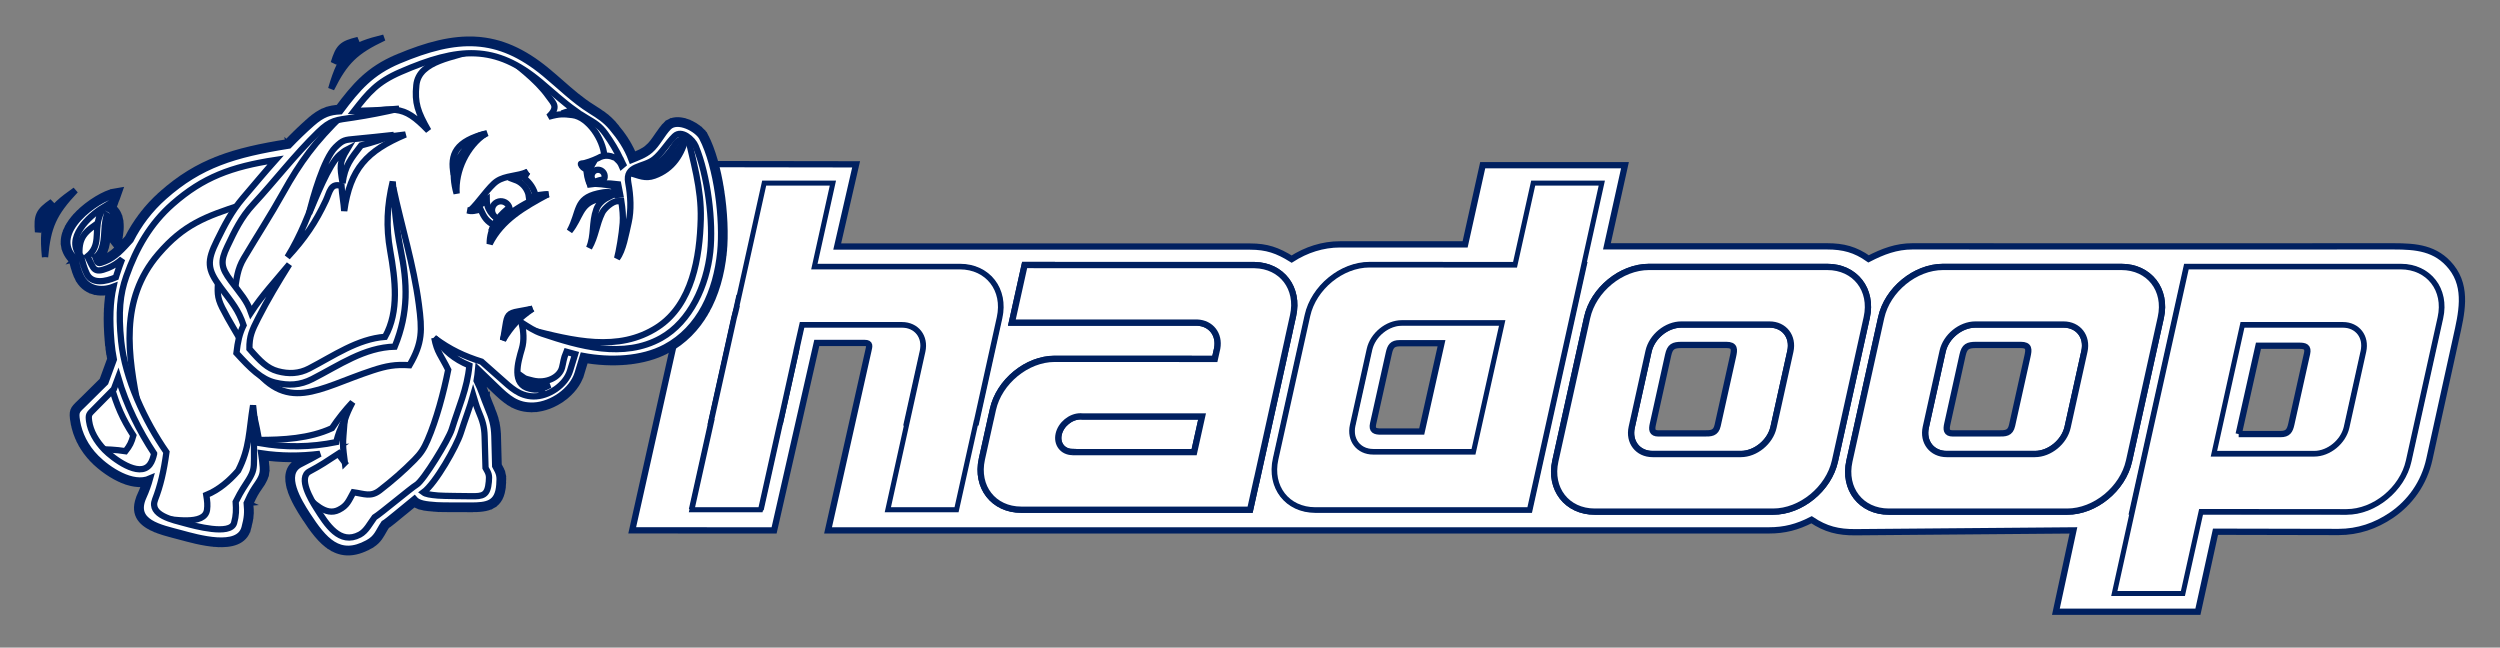 <svg xmlns="http://www.w3.org/2000/svg" xmlns:xlink="http://www.w3.org/1999/xlink" width="664" height="172" xml:space="preserve"><rect width="100%" height="100%" fill="#808080" stroke="none"/><defs><clipPath id="clip0"><rect x="308" y="274" width="664" height="172"></rect></clipPath></defs><g clip-path="url(#clip0)" transform="translate(-308 -274)"><path d="M583.481 60.559C596.056 60.559 608.63 60.559 621.205 60.559 622.761 67.645 624.319 74.729 625.876 81.815 636.643 81.815 647.756 81.745 658.522 81.745 663.78 81.745 668.434 83.378 672.569 86.172 677.559 89.544 681.285 94.711 682.685 101.086 685.051 111.87 687.432 122.652 689.814 133.432 691.171 139.587 692.938 146.538 688.524 152.096 684.465 157.212 679.078 157.61 673.163 157.61 630.571 157.562 587.98 157.61 545.389 157.61 541.089 157.61 537.487 156.22 533.73 154.283 530.205 156.775 527.023 157.61 522.7 157.61 503.214 157.61 483.726 157.61 464.24 157.61 465.836 164.794 467.433 171.976 469.029 179.159 456.435 179.159 443.841 179.159 431.247 179.159 429.69 172.151 428.133 165.144 426.575 158.136 415.5 158.136 404.424 158.136 393.349 158.136 388.759 158.136 384.35 156.696 380.503 154.224 376.771 156.545 373.894 157.553 369.474 157.553 332.916 157.553 296.359 157.553 259.8 157.553 261.475 164.831 263.149 172.111 264.823 179.393 252.249 179.411 239.674 179.43 227.1 179.45 219.85 147.026 212.601 114.603 205.352 82.179 217.915 82.176 230.478 82.172 243.039 82.169 246.817 98.762 250.596 115.356 254.375 131.95 258.625 131.95 262.876 131.95 267.128 131.95 268.645 131.95 268.346 131.086 268.092 129.944 264.519 114.019 260.944 98.093 257.37 82.169 340.652 82.169 423.935 82.168 507.219 82.168 511.459 82.168 514.775 83.045 518.591 84.991 522.352 82.478 525.675 81.644 530.27 81.683L588.139 82.169C586.586 74.965 585.034 67.762 583.481 60.559ZM420.3 131.881C416.592 131.881 412.886 131.881 409.179 131.881 407.228 131.881 406.701 130.991 406.314 129.242 404.921 122.997 403.529 116.751 402.136 110.507 401.74 108.712 402.648 108.418 404.219 108.418 407.827 108.418 411.435 108.418 415.042 108.418 416.795 116.239 418.548 124.06 420.3 131.881ZM484.096 131.427C488.056 131.427 492.015 131.427 495.975 131.427 498.261 131.427 498.136 130.229 497.725 128.378 496.365 122.26 495.004 116.142 493.644 110.025 493.169 107.888 491.839 107.925 490.003 107.925 485.974 107.925 481.944 107.925 477.914 107.925 476.139 107.925 476.122 108.975 476.439 110.41 477.794 116.527 479.15 122.643 480.504 128.76 481.004 131.026 481.896 131.427 484.096 131.427ZM562.295 131.427C566.255 131.427 570.214 131.427 574.174 131.427 576.46 131.427 576.335 130.229 575.924 128.378 574.564 122.26 573.203 116.142 571.843 110.025 571.367 107.888 570.037 107.925 568.201 107.925 564.172 107.925 560.143 107.925 556.113 107.925 554.338 107.925 554.321 108.975 554.636 110.41 555.992 116.527 557.349 122.643 558.701 128.76 559.203 131.026 560.095 131.427 562.295 131.427ZM632.031 107.749C635.737 107.749 639.445 107.749 643.152 107.749 645.104 107.749 645.63 108.638 646.018 110.387 647.41 116.632 648.801 122.879 650.194 129.124 650.591 130.917 649.682 131.211 648.112 131.211 644.504 131.211 640.896 131.211 637.287 131.211 635.535 123.391 633.784 115.57 632.031 107.749" stroke="#002060" stroke-width="1.667" fill="#FFFFFF" fill-rule="evenodd" transform="matrix(1 0 0 -1 270.561 497.04)"></path><path d="M475.399 152.144 522.78 152.144C530.175 152.144 534.884 146.092 533.246 138.7L524.804 100.593C523.166 93.2 515.776 87.15 508.383 87.15L461.001 87.15C453.607 87.15 448.898 93.199 450.535 100.593L458.978 138.7C460.615 146.095 468.004 152.144 475.399 152.144ZM483.987 136.845 507.414 136.845C511.328 136.845 513.819 133.643 512.953 129.731L508.485 109.562C507.619 105.65 503.708 102.449 499.794 102.449L476.367 102.449C472.454 102.449 469.961 105.65 470.829 109.562L475.296 129.731C476.164 133.644 480.073 136.845 483.987 136.845" stroke="#002060" stroke-width="1.667" fill="#FFFFFF" fill-rule="evenodd" transform="matrix(1 0 0 -1 270.561 497.04)"></path><path d="M553.504 152.144 600.886 152.144C608.281 152.144 612.99 146.092 611.352 138.7L602.91 100.593C601.273 93.2 593.883 87.15 586.489 87.15L539.106 87.15C531.713 87.15 527.003 93.199 528.641 100.593L537.082 138.7C538.721 146.095 546.11 152.144 553.504 152.144ZM562.093 136.845 585.52 136.845C589.434 136.845 591.925 133.643 591.059 129.731L586.59 109.562C585.724 105.65 581.814 102.449 577.9 102.449L554.473 102.449C550.56 102.449 548.068 105.65 548.934 109.562L553.401 129.731C554.269 133.644 558.179 136.845 562.093 136.845" stroke="#002060" stroke-width="1.667" fill="#FFFFFF" fill-rule="evenodd" transform="matrix(1 0 0 -1 270.561 497.04)"></path><path d="M618.208 152.144 675.075 152.144C682.47 152.144 687.179 146.091 685.541 138.7L677.1 100.593C675.463 93.203 668.069 87.146 660.677 87.15L603.81 87.177 618.208 152.144ZM633.074 136.845 659.709 136.845C663.622 136.845 666.114 133.643 665.247 129.731L660.78 109.562C659.914 105.652 656.001 102.449 652.09 102.449L625.43 102.449" stroke="#002060" stroke-width="1.667" fill="#FFFFFF" fill-rule="evenodd" transform="matrix(1 0 0 -1 270.561 497.04)"></path><path d="M443.66 87.661 386.792 87.661C379.398 87.661 374.689 93.714 376.326 101.105L384.769 139.211C386.406 146.604 393.799 152.659 401.19 152.655L458.058 152.629 443.66 87.661ZM428.794 102.961 402.159 102.961C398.245 102.961 395.754 106.164 396.62 110.073L401.087 130.244C401.954 134.154 405.866 137.357 409.779 137.357L436.438 137.357" stroke="#002060" stroke-width="1.667" fill="#FFFFFF" fill-rule="evenodd" transform="matrix(1 0 0 -1 270.561 497.04)"></path><path d="M248.914 152.144 292.38 152.144C299.774 152.144 304.482 146.094 302.845 138.7L296.674 110.842 278.367 110.842 282.553 129.731C283.419 133.644 280.925 136.845 277.014 136.845L250.082 136.845C246.171 136.845 249.678 133.643 248.812 129.731L244.682 111.094 226.376 111.094 232.493 138.7C234.13 146.095 241.519 152.144 248.914 152.144" stroke="#002060" stroke-width="1.667" fill="#FFFFFF" fill-rule="evenodd" transform="matrix(1 0 0 -1 270.561 497.04)"></path><path d="M221.214 87.661 233.709 143.902 251.965 143.902 239.45 87.661" stroke="#002060" stroke-width="1.667" fill="#FFFFFF" fill-rule="evenodd" transform="matrix(1 0 0 -1 270.561 497.04)"></path><path d="M369.47 87.661 308.688 87.661C301.294 87.661 296.584 93.713 298.221 101.105L300.67 112.162 300.681 112.162 301.152 114.289C302.789 121.681 310.182 127.735 317.574 127.732L360.104 127.712 360.731 130.536C361.399 134.221 359.076 137.208 355.424 137.357L306.19 137.357 309.58 152.649 370.677 152.631C377.919 152.489 382.499 146.497 380.88 139.192L379.73 134.003 379.74 134.003 378.345 127.705 378.358 127.705 371.189 95.355 371.175 95.355 369.47 87.661ZM322.223 102.961 354.604 102.961 356.709 112.434 324.883 112.434C324.73 112.449 324.572 112.458 324.411 112.458L324.411 112.458C321.804 112.458 319.201 110.326 318.626 107.719L318.626 107.719C318.057 105.142 319.674 103.03 322.228 102.98 322.226 102.973 322.225 102.967 322.223 102.961" stroke="#002060" stroke-width="1.667" fill="#FFFFFF" fill-rule="evenodd" transform="matrix(1 0 0 -1 270.561 497.04)"></path><path d="M475.399 152.144 522.78 152.144C530.175 152.144 534.884 146.092 533.246 138.7L524.804 100.593C523.166 93.2 515.776 87.15 508.383 87.15L461.001 87.15C453.607 87.15 448.898 93.199 450.535 100.593L458.978 138.7C460.615 146.095 468.004 152.144 475.399 152.144ZM483.987 136.845 507.414 136.845C511.328 136.845 513.819 133.643 512.953 129.731L508.485 109.562C507.619 105.65 503.708 102.449 499.794 102.449L476.367 102.449C472.454 102.449 469.961 105.65 470.829 109.562L475.296 129.731C476.164 133.644 480.073 136.845 483.987 136.845" stroke="#002060" stroke-width="1.667" fill="#FFFFFF" fill-rule="evenodd" transform="matrix(1 0 0 -1 270.561 497.04)"></path><path d="M553.504 152.144 600.886 152.144C608.281 152.144 612.99 146.092 611.352 138.7L602.91 100.593C601.273 93.2 593.883 87.15 586.489 87.15L539.106 87.15C531.713 87.15 527.003 93.199 528.641 100.593L537.082 138.7C538.721 146.095 546.11 152.144 553.504 152.144ZM562.093 136.845 585.52 136.845C589.434 136.845 591.925 133.643 591.059 129.731L586.59 109.562C585.724 105.65 581.814 102.449 577.9 102.449L554.473 102.449C550.56 102.449 548.068 105.65 548.934 109.562L553.401 129.731C554.269 133.644 558.179 136.845 562.093 136.845" stroke="#002060" stroke-width="1.667" fill="#FFFFFF" fill-rule="evenodd" transform="matrix(1 0 0 -1 270.561 497.04)"></path><path d="M888.78 344.884 876.905 398.384 874.373 409.852 869.561 431.634 887.78 431.634 892.623 409.852 931.249 409.884C938.639 409.888 946.017 403.837 947.655 396.446L956.092 358.352C957.73 350.961 953.018 344.884 945.623 344.884L888.78 344.884ZM903.623 360.196 930.28 360.196C934.194 360.196 936.677 363.41 935.811 367.321L931.342 387.478C930.476 391.387 926.566 394.602 922.655 394.602L895.999 394.602 903.623 360.196Z" stroke="#002060" stroke-width="1.333" fill="#FFFFFF" fill-rule="evenodd"></path><path d="M715.217 322.634 710.373 344.415 671.749 344.384C664.358 344.38 656.98 350.429 655.342 357.821L646.873 395.946C645.236 403.338 649.948 409.384 657.342 409.384L714.217 409.384 728.623 344.415 733.436 322.634 715.217 322.634ZM680.342 359.696 706.999 359.696 699.342 394.071 672.717 394.071C668.804 394.071 666.32 390.887 667.186 386.978L671.655 366.79C672.521 362.88 676.431 359.696 680.342 359.696Z" stroke="#002060" stroke-width="1.333" fill="#FFFFFF" fill-rule="evenodd"></path><path d="M510.967 322.634 503.592 355.884 503.686 355.884 503.373 357.196C503.257 357.577 503.147 357.964 503.061 358.352L496.936 385.946 496.998 385.946 491.78 409.384 509.998 409.384 515.217 385.946 515.248 385.946 519.373 367.321C519.38 367.292 519.367 367.257 519.373 367.228L520.967 360.196 547.561 360.196C551.473 360.196 553.989 363.408 553.123 367.321L548.936 386.196 543.811 409.384 562.061 409.384 567.217 386.196 567.248 386.196 573.405 358.353C575.042 350.959 570.33 344.884 562.936 344.884L524.28 344.884 529.217 322.634 510.967 322.634Z" stroke="#002060" stroke-width="1.333" fill="#FFFFFF" fill-rule="evenodd"></path><path d="M369.47 87.661 308.688 87.661C301.294 87.661 296.584 93.713 298.221 101.105L300.67 112.162 300.681 112.162 301.152 114.289C302.789 121.681 310.182 127.735 317.574 127.732L360.104 127.712 360.731 130.536C361.399 134.221 359.076 137.208 355.424 137.357L306.19 137.357 309.58 152.649 370.677 152.631C377.919 152.489 382.499 146.497 380.88 139.192L379.73 134.003 379.74 134.003 378.345 127.705 378.358 127.705 371.189 95.355 371.175 95.355 369.47 87.661ZM322.223 102.961 354.604 102.961 356.709 112.434 324.883 112.434C324.73 112.449 324.572 112.458 324.411 112.458L324.411 112.458C321.804 112.458 319.201 110.326 318.626 107.719L318.626 107.719C318.057 105.142 319.674 103.03 322.228 102.98 322.226 102.973 322.225 102.967 322.223 102.961" stroke="#002060" stroke-width="1.667" fill="#FFFFFF" fill-rule="evenodd" transform="matrix(1 0 0 -1 270.561 497.04)"></path><path d="M67.675 127.555C66.927 125.52 66.179 123.485 65.431 121.449 63.58 119.617 61.728 117.781 59.876 115.948 57.852 113.942 57.416 113.956 57.892 111.119 58.45 107.786 60.053 104.352 63.003 101.394 66.105 98.284 72.618 93.884 77.304 95.958 76.868 94.383 76.29 92.732 75.554 91.118 72.412 84.228 80.07 82.878 85.43 81.428 89.884 80.224 100.816 77.014 102.393 82.869 103.103 85.503 103.213 86.918 102.96 89.433 104.346 92.527 104.789 93.02 105.936 94.723 107.51 97.058 107.397 97.947 107.053 100.844 106.986 101.403 106.905 102.012 106.811 102.652 112.115 101.854 117.215 101.863 122.413 102.508 120.835 101.589 119.253 100.783 117.165 99.71 112.211 97.163 116.88 89.65 119.015 86.36 123.496 79.454 127.514 74.703 135.084 78.8 137.628 80.176 137.824 81.642 139.41 84.012 140.288 84.493 144.805 88.335 147.491 90.506 148.51 89.284 150.46 89.059 153.415 88.846 154.904 88.737 160.736 88.774 162.283 88.764 166.921 88.735 169.705 89.217 170.069 94.272 170.24 96.67 170.137 97.18 168.958 99.275 168.886 101.92 168.816 104.565 168.746 107.209 168.665 110.188 168.096 112.015 166.928 114.798 165.864 117.326 165.269 119.483 164.027 121.934 164.199 122.895 164.334 123.886 164.425 124.922 166.003 123.403 167.579 121.883 169.156 120.364 172.162 117.468 174.646 115.103 179.231 115.319 184.005 115.544 189.47 119.305 190.87 123.905 191.336 125.441 191.801 126.976 192.267 128.511 199.467 127.15 207.881 127.463 214.15 130.806 223.369 135.726 227.682 145.619 228.743 156.082 229.6 164.548 227.949 178.783 223.914 186.506 222.726 188.777 217.367 191.651 215.019 189.271 213.249 187.477 212.033 184.744 210.123 183.111 208.643 181.846 206.809 181.221 205.202 180.559 203.959 183.916 202.171 186.526 199.982 189.134 198.241 191.206 196.601 192.239 194.306 193.676 189.771 196.516 186.251 200.103 182.125 203.505 169.636 213.801 158.912 213.485 143.352 206.936 135.929 203.811 132.349 199.571 127.796 193.48 125.044 193.337 123.154 192.804 120.246 190.238 118.099 188.342 116.1 186.394 114.165 184.374 99.621 182.056 90.588 179.284 81.031 170.812 77.143 167.365 74.316 163.544 72.111 159.249 70.064 156.987 68.029 154.669 65.326 153.628 63.423 152.896 63.459 152.898 62.788 154.688 65.05 156.387 65.015 159.589 65.224 162.485 66.651 162.416 67.186 160.816 68.157 159.591 68.73 162.152 69.061 166.13 66.366 167.526 66.804 168.699 67.3 169.879 67.754 171.171 63.778 170.481 50.146 161.292 57.42 154.285 57.898 152.339 58.275 150.999 58.908 149.682 60.572 146.221 64.314 145.629 67.575 146.9 66.681 142.804 66.5 138.345 67.038 132.087 67.167 130.587 67.384 129.074 67.675 127.555" stroke="#002060" stroke-width="1.667" fill="#FFFFFF" fill-rule="evenodd" transform="matrix(1 0 0 -1 270.561 497.04)"></path><path d="M68.539 127.239C68.239 126.421 67.937 125.601 67.637 124.784L65.909 125.417C66.21 126.235 66.511 127.055 66.811 127.872L68.539 127.239ZM67.637 124.784C67.19 123.567 66.742 122.349 66.295 121.132L64.567 121.766C65.014 122.982 65.462 124.201 65.909 125.417L67.637 124.784ZM66.295 121.132 66.079 120.798 65.431 121.449 66.295 121.132ZM66.079 120.798C65.098 119.827 64.116 118.854 63.135 117.883L61.84 119.185C62.821 120.157 63.803 121.129 64.783 122.1L66.079 120.798ZM63.135 117.883C62.265 117.021 61.394 116.158 60.524 115.297L59.228 116.599C60.099 117.461 60.97 118.323 61.84 119.185L63.135 117.883ZM60.524 115.297C60.126 114.903 59.991 114.773 59.871 114.658L58.597 115.989C58.863 116.245 59.156 116.528 59.228 116.599L60.524 115.297ZM59.871 114.658C58.693 113.523 58.46 113.298 58.799 111.271L56.985 110.968C56.485 113.955 56.834 114.291 58.597 115.989L59.871 114.658ZM58.799 111.271C59.073 109.639 59.615 107.973 60.467 106.352L58.833 105.496C57.893 107.284 57.291 109.138 56.985 110.968L58.799 111.271ZM60.467 106.352C61.258 104.847 62.311 103.389 63.654 102.041L62.352 100.746C60.861 102.241 59.699 103.847 58.833 105.496L60.467 106.352ZM63.654 102.041C65.374 100.318 68.18 98.182 71.101 97.073L70.453 95.352C67.261 96.565 64.213 98.881 62.352 100.746L63.654 102.041ZM71.101 97.073C73.132 96.3 75.203 96.035 76.933 96.8L77.675 95.116C75.443 94.128 72.897 94.423 70.453 95.352L71.101 97.073ZM76.933 96.8 78.711 97.587 78.193 95.713 77.304 95.958 76.933 96.8ZM78.193 95.713C77.962 94.877 77.692 94.02 77.381 93.161L75.646 93.787C75.941 94.603 76.197 95.414 76.415 96.203L78.193 95.713ZM77.381 93.161C77.091 92.359 76.762 91.546 76.393 90.736L74.716 91.499C75.058 92.251 75.368 93.019 75.646 93.787L77.381 93.161ZM76.393 90.736C74.836 87.323 76.468 85.526 78.996 84.373L78.233 82.695C74.773 84.273 72.551 86.752 74.716 91.499L76.393 90.736ZM78.996 84.373C80.612 83.636 82.567 83.127 84.384 82.654L83.924 80.876C82.014 81.373 79.96 81.908 78.233 82.695L78.996 84.373ZM84.384 82.654C84.864 82.529 85.33 82.408 85.664 82.317L85.196 80.539C84.704 80.673 84.313 80.775 83.924 80.876L84.384 82.654ZM85.664 82.317C87.855 81.725 91.643 80.639 95.048 80.423L94.933 78.58C91.365 78.806 87.458 79.928 85.196 80.539L85.664 82.317ZM95.048 80.423C98.126 80.228 100.869 80.746 101.504 83.103L103.282 82.635C102.34 79.138 98.828 78.333 94.933 78.58L95.048 80.423ZM101.504 83.103C101.84 84.351 102.035 85.315 102.116 86.271L103.959 86.12C103.871 85.082 103.655 84.02 103.282 82.635L101.504 83.103ZM102.116 86.271C102.198 87.232 102.164 88.164 102.046 89.347L103.874 89.52C104.007 88.188 104.046 87.154 103.959 86.12L102.116 86.271ZM102.046 89.347 102.118 89.808 102.96 89.433 102.046 89.347ZM102.118 89.808C103.357 92.575 103.868 93.322 104.77 94.643L106.289 93.606C105.455 92.385 104.982 91.693 103.802 89.059L102.118 89.808ZM104.77 94.643C104.862 94.778 104.941 94.893 105.173 95.237L106.699 94.208C106.64 94.121 106.448 93.84 106.289 93.606L104.77 94.643ZM105.173 95.237C105.877 96.281 106.2 96.978 106.303 97.698L108.125 97.446C107.977 96.415 107.569 95.499 106.699 94.208L105.173 95.237ZM106.303 97.698C106.412 98.455 106.303 99.359 106.139 100.74L107.967 100.949C108.147 99.433 108.267 98.441 108.125 97.446L106.303 97.698ZM106.139 100.74C106.094 101.117 106.057 101.415 106.031 101.61L107.852 101.841C107.907 101.426 107.945 101.134 107.967 100.949L106.139 100.74ZM106.031 101.61C106.01 101.767 105.964 102.081 105.901 102.519L107.722 102.785C107.75 102.589 107.793 102.283 107.852 101.841L106.031 101.61ZM105.901 102.519 105.721 103.747 106.948 103.562 106.811 102.652 105.901 102.519ZM106.948 103.562C109.554 103.171 112.112 102.977 114.656 102.96L114.649 101.117C112.019 101.134 109.372 101.335 106.674 101.741L106.948 103.562ZM114.656 102.96C117.208 102.944 119.746 103.105 122.305 103.422L122.521 101.594C119.884 101.267 117.271 101.101 114.649 101.117L114.656 102.96ZM122.305 103.422 122.874 101.709 122.413 102.508 122.305 103.422ZM122.874 101.709C121.387 100.843 119.903 100.08 118.009 99.107L117.167 100.748C119.036 101.708 120.501 102.462 121.953 103.307L122.874 101.709ZM118.009 99.107C117.871 99.036 117.729 98.963 117.586 98.889L116.744 100.531C116.887 100.604 117.029 100.677 117.167 100.748L118.009 99.107ZM117.586 98.889C115.64 97.889 115.622 95.788 116.309 93.588L114.553 93.04C113.611 96.055 113.737 98.985 116.744 100.531L117.586 98.889ZM116.309 93.588C117.089 91.09 118.745 88.462 119.785 86.86L118.244 85.86C117.149 87.547 115.402 90.322 114.553 93.04L116.309 93.588ZM119.785 86.86C121.961 83.507 124.013 80.683 126.37 79.239L125.413 77.67C122.748 79.303 120.549 82.308 118.244 85.86L119.785 86.86ZM126.37 79.239C128.596 77.874 131.2 77.747 134.649 79.613L135.52 77.986C131.399 75.756 128.208 75.957 125.413 77.67L126.37 79.239ZM134.649 79.613C136.277 80.495 136.825 81.453 137.561 82.744L139.167 81.837C138.276 80.278 137.616 79.121 135.52 77.986L134.649 79.613ZM137.561 82.744C137.855 83.257 138.176 83.82 138.647 84.523L140.174 83.501C139.796 82.938 139.467 82.362 139.167 81.837L137.561 82.744ZM138.647 84.523 138.967 84.822 139.41 84.012 138.647 84.523ZM138.967 84.822C139.505 85.117 141.804 87.015 144.039 88.862L145.211 87.444C142.901 85.534 140.524 83.57 139.853 83.203L138.967 84.822ZM144.039 88.862C145.189 89.812 146.324 90.75 146.913 91.226L148.071 89.786C146.994 88.915 146.106 88.183 145.211 87.444L144.039 88.862ZM146.913 91.226 147.619 91.796 148.201 91.096 147.491 90.506 146.913 91.226ZM148.201 91.096C148.569 90.656 149.15 90.383 149.939 90.194L149.515 88.402C148.337 88.683 147.434 89.136 146.783 89.916L148.201 91.096ZM149.939 90.194C150.846 89.977 152.037 89.871 153.48 89.767L153.351 87.924C151.837 88.034 150.575 88.148 149.515 88.402L149.939 90.194ZM153.48 89.767C154.613 89.685 158.228 89.687 160.562 89.688L160.562 87.845C158.178 87.844 154.484 87.842 153.351 87.924L153.48 89.767ZM160.562 89.688C161.303 89.688 161.919 89.688 162.286 89.686L162.279 87.843C161.911 87.845 161.299 87.845 160.562 87.845L160.562 89.688ZM162.286 89.686C164.463 89.672 166.186 89.769 167.326 90.414L168.232 88.809C166.73 87.958 164.741 87.828 162.279 87.843L162.286 89.686ZM167.326 90.414C168.366 91.004 168.991 92.165 169.147 94.337L170.99 94.208C170.783 91.325 169.834 89.716 168.232 88.809L167.326 90.414ZM169.147 94.337C169.228 95.453 169.246 96.119 169.12 96.689L170.92 97.085C171.098 96.278 171.081 95.489 170.99 94.208L169.147 94.337ZM169.12 96.689C168.995 97.26 168.7 97.852 168.151 98.825L169.764 99.725C170.395 98.603 170.742 97.892 170.92 97.085L169.12 96.689ZM168.151 98.825 168.036 99.254 168.958 99.275 168.151 98.825ZM168.036 99.254C168.001 100.576 167.965 101.899 167.93 103.221L169.772 103.264C169.807 101.942 169.844 100.619 169.879 99.297L168.036 99.254ZM167.93 103.221C167.895 104.543 167.859 105.866 167.825 107.188L169.667 107.231C169.701 105.909 169.737 104.586 169.772 103.264L167.93 103.221ZM167.825 107.188C167.786 108.607 167.633 109.746 167.353 110.854L169.137 111.3C169.452 110.055 169.625 108.79 169.667 107.231L167.825 107.188ZM167.353 110.854C167.069 111.97 166.647 113.086 166.077 114.442L167.776 115.155C168.375 113.729 168.824 112.538 169.137 111.3L167.353 110.854ZM166.077 114.442C165.675 115.4 165.329 116.332 164.991 117.245L166.719 117.879C167.041 117.008 167.37 116.12 167.776 115.155L166.077 114.442ZM166.719 117.882 166.719 117.879 165.855 117.562 166.719 117.882ZM164.991 117.242C164.465 118.662 163.954 120.04 163.204 121.52L164.853 122.347C165.639 120.794 166.171 119.36 166.719 117.882L164.991 117.242ZM163.204 121.52 163.121 122.092 164.027 121.934 163.204 121.52ZM163.121 122.092C163.211 122.606 163.288 123.083 163.345 123.515L165.166 123.284C165.091 122.722 165.014 122.222 164.935 121.775L163.121 122.092ZM163.345 123.515C163.398 123.907 163.45 124.398 163.504 124.998L165.346 124.847C165.307 124.411 165.246 123.886 165.166 123.284L163.345 123.515ZM163.504 124.998 163.675 126.924 165.062 125.588 164.425 124.922 163.504 124.998ZM165.062 125.588C165.964 124.719 166.868 123.849 167.769 122.98L166.495 121.648C165.592 122.517 164.69 123.387 163.788 124.256L165.062 125.588ZM167.769 122.98 169.794 121.03 168.519 119.698 166.495 121.648 167.769 122.98ZM169.794 121.03C171.254 119.622 172.589 118.343 174.07 117.469L173.134 115.878C171.476 116.857 170.064 118.209 168.519 119.698L169.794 121.03ZM174.07 117.469C175.494 116.629 177.1 116.142 179.188 116.24L179.274 114.398C176.777 114.28 174.849 114.867 173.134 115.878L174.07 117.469ZM179.188 116.24C181.44 116.346 183.873 117.313 185.894 118.805L186.989 117.322C184.685 115.623 181.889 114.521 179.274 114.398L179.188 116.24ZM185.894 118.805C187.824 120.228 189.363 122.117 189.988 124.172L191.751 123.639C191.005 121.185 189.216 118.966 186.989 117.322L185.894 118.805ZM189.988 124.172C190.202 124.881 190.419 125.591 190.634 126.3L192.397 125.768C192.182 125.059 191.966 124.348 191.751 123.639L189.988 124.172ZM190.634 126.3C190.884 127.126 191.135 127.952 191.386 128.777L193.15 128.245C192.9 127.42 192.647 126.592 192.397 125.768L190.634 126.3ZM191.386 128.777 191.626 129.568 192.438 129.415 192.267 128.511 191.386 128.777ZM192.438 129.415C196.168 128.709 200.23 128.462 204.135 128.872L204.315 127.044C200.233 126.616 195.99 126.872 192.099 127.607L192.438 129.415ZM204.135 128.872C207.565 129.231 210.874 130.103 213.717 131.62L214.581 129.993C211.526 128.363 207.982 127.429 204.315 127.044L204.135 128.872ZM213.717 131.62C217.883 133.844 221.011 137.126 223.264 141.029L224.861 140.114C222.441 135.923 219.074 132.39 214.581 129.993L213.717 131.62ZM223.264 141.029 223.264 141.033 224.062 140.571 223.264 141.029ZM223.264 141.033C225.837 145.491 227.28 150.751 227.829 156.17L229.656 155.997C229.081 150.316 227.566 144.796 224.861 140.111L223.264 141.033ZM227.829 156.17C228.275 160.586 228.027 166.609 227.104 172.434L228.918 172.721C229.866 166.747 230.117 160.554 229.656 155.997L227.829 156.17ZM227.104 172.434C226.288 177.571 224.947 182.54 223.096 186.082L224.73 186.931C226.673 183.215 228.072 178.045 228.918 172.721L227.104 172.434ZM223.096 186.082C222.951 186.36 222.71 186.663 222.401 186.967L223.69 188.285C224.134 187.846 224.494 187.385 224.73 186.931L223.096 186.082ZM222.401 186.967C221.611 187.747 220.438 188.485 219.223 188.904L219.82 190.645C221.296 190.137 222.725 189.238 223.69 188.285L222.401 186.967ZM219.223 188.904C218.095 189.291 216.959 189.399 216.147 188.975L215.298 190.609C216.606 191.292 218.256 191.184 219.82 190.645L219.223 188.904ZM216.147 188.975C215.977 188.886 215.819 188.77 215.678 188.627L214.36 189.915C214.643 190.201 214.958 190.431 215.298 190.609L216.147 188.975ZM215.678 188.627C214.924 187.864 214.263 186.898 213.6 185.93L212.081 186.966C212.798 188.013 213.511 189.056 214.36 189.915L215.678 188.627ZM213.6 185.93C212.729 184.656 211.852 183.378 210.72 182.41L209.525 183.814C210.484 184.632 211.284 185.802 212.081 186.966L213.6 185.93ZM210.72 182.41C209.331 181.224 207.724 180.579 206.23 179.98L205.545 181.693C206.904 182.237 208.366 182.824 209.525 183.814L210.72 182.41ZM206.23 179.98C205.969 179.875 205.714 179.772 205.551 179.706L204.854 181.413C205.139 181.53 205.344 181.611 205.545 181.693L206.23 179.98ZM205.551 179.706 204.671 179.344 204.339 180.242 205.202 180.559 205.551 179.706ZM204.339 180.242C203.743 181.851 203.011 183.288 202.165 184.639L203.727 185.618C204.632 184.173 205.419 182.624 206.066 180.876L204.339 180.242ZM202.165 184.639C201.31 186.004 200.341 187.275 199.276 188.544L200.688 189.725C201.811 188.386 202.831 187.048 203.727 185.618L202.165 184.639ZM199.276 188.544C198.454 189.524 197.656 190.256 196.795 190.912L197.91 192.374C198.876 191.637 199.77 190.818 200.688 189.725L199.276 188.544ZM196.795 190.912C195.935 191.569 194.958 192.182 193.818 192.896L194.796 194.457C195.95 193.735 196.941 193.113 197.91 192.374L196.795 190.912ZM193.818 192.896C190.605 194.908 187.913 197.269 185.165 199.679L186.375 201.068C189.064 198.709 191.699 196.396 194.796 194.457L193.818 192.896ZM185.165 199.679C184.009 200.694 182.842 201.717 181.537 202.792L182.711 204.217C183.919 203.223 185.152 202.14 186.375 201.068L185.165 199.679ZM181.537 202.792C175.454 207.809 169.819 210.24 163.832 210.616L163.948 212.459C170.336 212.057 176.309 209.496 182.711 204.217L181.537 202.792ZM163.832 210.616C157.802 210.996 151.359 209.307 143.709 206.087L142.996 207.786C150.905 211.115 157.605 212.859 163.948 212.459L163.832 210.616ZM143.709 206.087C140.104 204.57 137.436 202.785 135.12 200.644L133.875 201.998C136.344 204.281 139.179 206.18 142.996 207.786L143.709 206.087ZM135.12 200.644C132.788 198.487 130.783 195.939 128.534 192.93L127.058 194.031C129.361 197.113 131.425 199.731 133.875 201.998L135.12 200.644ZM128.534 192.93 128.274 192.582 127.842 192.56 127.796 193.481 128.534 192.93ZM127.842 192.56C126.561 192.493 125.489 192.337 124.422 191.911L123.738 193.624C125.03 194.141 126.279 194.326 127.749 194.402L127.842 192.56ZM124.422 191.911C123.338 191.479 122.222 190.754 120.854 189.546L119.637 190.929C121.177 192.288 122.462 193.114 123.738 193.624L124.422 191.911ZM120.854 189.546C119.801 188.617 118.774 187.665 117.766 186.69L116.485 188.015C117.496 188.994 118.544 189.964 119.637 190.929L120.854 189.546ZM117.766 186.69 117.763 186.686 117.126 187.353 117.766 186.69ZM117.763 186.686C116.765 185.721 115.79 184.737 114.831 183.736L113.5 185.011C114.474 186.029 115.468 187.031 116.489 188.019L117.763 186.686ZM114.831 183.736 114.309 183.466 114.165 184.374 114.831 183.736ZM114.309 183.466C107.107 182.319 101.271 181.06 96.059 179.04L95.397 180.761C100.726 182.825 106.679 184.111 114.021 185.281L114.309 183.466ZM96.059 179.04C90.891 177.039 86.331 174.28 81.64 170.121L80.423 171.503C85.288 175.816 90.024 178.68 95.397 180.761L96.059 179.04ZM81.64 170.121C79.739 168.436 78.1 166.663 76.67 164.791L75.209 165.906C76.715 167.879 78.435 169.741 80.423 171.503L81.64 170.121ZM76.67 164.791C75.24 162.917 74.011 160.935 72.931 158.831L71.29 159.666C72.415 161.859 73.703 163.934 75.209 165.906L76.67 164.791ZM72.931 158.831 72.795 158.634 72.111 159.249 72.931 158.831ZM72.795 158.634C71.747 157.476 70.701 156.303 69.58 155.294L68.349 156.667C69.432 157.644 70.428 158.761 71.427 159.865L72.795 158.634ZM69.58 155.294C68.404 154.235 67.13 153.335 65.657 152.768L64.995 154.489C66.224 154.961 67.32 155.741 68.349 156.667L69.58 155.294ZM65.657 152.768 65.653 152.768 65.326 153.628 65.657 152.768ZM65.653 152.768C64.471 152.314 63.893 152.085 63.239 152.363L63.951 154.061C63.981 154.049 64.278 154.211 64.998 154.489L65.653 152.768ZM63.239 152.363 63.235 152.366 63.595 153.212 63.239 152.363ZM63.235 152.366C62.544 152.66 62.352 153.226 61.924 154.368L63.652 155.009C63.895 154.36 63.89 154.086 63.955 154.057L63.235 152.366ZM61.924 154.368 61.684 155.009 62.237 155.425 62.788 154.688 61.924 154.368ZM62.237 155.425C63.931 156.698 64.091 159.231 64.245 161.671L66.088 161.555C65.908 158.702 65.719 155.739 63.339 153.95L62.237 155.425ZM64.245 161.671C64.265 161.99 64.285 162.307 64.303 162.55L66.145 162.42C66.121 162.086 66.104 161.82 66.088 161.555L64.245 161.671ZM64.303 162.55 64.368 163.449 65.267 163.406 65.224 162.485 64.303 162.55ZM65.267 163.406C66.787 163.334 67.48 162.261 68.226 161.105L66.679 160.111C66.201 160.85 65.758 161.536 65.181 161.564L65.267 163.406ZM68.226 161.105C68.435 160.783 68.65 160.45 68.877 160.164L67.437 159.019C67.151 159.38 66.912 159.751 66.679 160.111L68.226 161.105ZM69.057 159.393 68.635 157.507 67.437 159.019 68.157 159.591 69.057 159.393ZM67.257 159.789C67.568 161.18 67.807 163.005 67.47 164.499L69.262 164.901C69.674 163.078 69.41 160.974 69.057 159.393L67.257 159.789ZM67.47 164.499C67.256 165.449 66.797 166.265 65.945 166.706L66.787 168.347C68.196 167.617 68.935 166.351 69.262 164.901L67.47 164.499ZM65.945 166.706 65.216 167.084 65.502 167.846 66.366 167.526 65.945 166.706ZM65.502 167.846C65.638 168.211 65.836 168.716 66.04 169.235L67.753 168.565C67.593 168.159 67.433 167.75 67.23 167.206L65.502 167.846ZM66.04 169.235C66.311 169.929 66.59 170.639 66.883 171.474L68.625 170.869C68.363 170.124 68.053 169.334 67.753 168.565L66.04 169.235ZM67.6 172.079 69.145 172.348 68.625 170.869 67.754 171.171 67.6 172.079ZM67.909 170.265C66.125 169.955 62.196 167.75 59.344 164.79L58.013 166.064C61.124 169.294 65.543 171.723 67.6 172.079L67.909 170.265ZM59.344 164.79C58.311 163.717 57.434 162.559 56.881 161.378L55.212 162.148C55.864 163.54 56.857 164.865 58.013 166.064L59.344 164.79ZM56.881 161.378C56.353 160.251 56.112 159.099 56.306 157.98L54.492 157.67C54.229 159.186 54.533 160.7 55.212 162.148L56.881 161.378ZM56.306 157.98C56.483 156.964 57.029 155.941 58.057 154.951L56.782 153.619C55.45 154.904 54.734 156.274 54.492 157.67L56.306 157.98ZM58.057 154.951 58.312 154.505 57.42 154.285 58.057 154.951ZM58.312 154.505C58.546 153.553 58.756 152.749 58.984 152.021L57.228 151.474C56.99 152.231 56.771 153.071 56.527 154.065L58.312 154.505ZM58.984 152.021C59.202 151.325 59.44 150.7 59.739 150.079L58.077 149.288C57.743 149.981 57.476 150.685 57.228 151.474L58.984 152.021ZM59.739 150.079C60.402 148.7 61.45 147.861 62.658 147.474L62.097 145.717C60.427 146.254 58.982 147.404 58.077 149.288L59.739 150.079ZM62.658 147.474C64.068 147.021 65.708 147.16 67.24 147.756L67.91 146.044C65.995 145.298 63.916 145.134 62.097 145.717L62.658 147.474ZM67.24 147.756 68.84 148.381 68.475 146.706 67.575 146.9 67.24 147.756ZM68.475 146.706C68.041 144.715 67.779 142.629 67.691 140.271L65.849 140.336C65.94 142.798 66.217 144.99 66.675 147.095L68.475 146.706ZM67.691 140.271C67.603 137.915 67.693 135.27 67.96 132.163L66.117 132.012C65.846 135.162 65.757 137.876 65.849 140.336L67.691 140.271ZM67.96 132.163C68.028 131.372 68.109 130.644 68.203 129.978L66.381 129.732C66.266 130.56 66.176 131.321 66.117 132.012L67.96 132.163ZM68.203 129.978C68.306 129.244 68.432 128.492 68.578 127.729L66.772 127.382C66.624 128.155 66.493 128.939 66.381 129.732L68.203 129.978ZM68.578 127.729 68.539 127.239 67.675 127.556" stroke="#002060" stroke-width="1.667" fill="#FFFFFF" transform="matrix(1 0 0 -1 270.561 497.04)"></path><path d="M114.671 182.906 102.541 180.935 91.473 176.084 82.072 170.17 73.126 159.254 68.072 153.901 63.186 152.1 61.893 155.259 64.153 158.52 64.661 163.121 66.174 163.06 67.829 161.551 67.382 166.238 65.549 167.467 65.605 169.252 61.262 166.796 57.329 162.156 56.509 158.009 58.191 154.688 59.759 149.046 62.949 147.536 66.305 147.7 69.487 149.55 67.365 138.784 69.487 126.806 67.151 121.275 59.498 113.03 60.858 108.104 64.484 102.395 71.32 97.584 74.945 97.088 78.977 96.951 76.462 86.626 85.711 82.835 97.234 81.319 101.176 83.897 101.48 90.871 105.877 98.149 106.18 103.911 116.794 103.153 126.649 104.063 116.794 98.149 118.462 91.023 124.678 81.319 130.743 78.742 135.595 80.713 137.566 84.655 147.725 92.388 149.696 90.72 165.616 90.113 168.8 92.691 169.104 97.24 168.043 99.21 167.284 111.492 161.978 122.105 162.886 126.806 166.071 125.139 175.018 116.799 179.414 116.496 184.266 118.467 189.118 122.105 191.544 129.99 205.796 129.08 214.439 132.416 221.414 138.936 226.418 148.336 227.63 159.405 226.569 172.292 223.84 183.816 221.11 187.455 217.32 188.669 210.649 181.39 204.584 179.268 199.276 188.061 193.97 192.914 191.089 194.732 179.565 204.285 170.316 209.289 161.068 210.047 150.302 208.228 140.901 204.74 134.382 199.434 129.228 193.217 123.92 191.701 114.671 182.906Z" stroke="#002060" stroke-width="1.667" stroke-miterlimit="10" fill="#FFFFFF" fill-rule="evenodd" transform="matrix(1 0 0 -1 270.561 497.04)"></path><path d="M79.491 155.541C69.101 143.424 71.409 128.725 74.289 114.326 72.752 118.208 71.215 122.091 69.678 125.974 69.112 129.533 68.546 133.092 67.979 136.651 68.141 140.291 68.303 143.931 68.465 147.571 69.921 151.05 71.377 154.527 72.833 158.006 75.017 161.241 77.201 164.478 79.385 167.712 82.782 170.544 86.18 173.375 89.577 176.206 93.298 177.742 97.019 179.28 100.74 180.816 105.108 181.383 109.476 181.949 113.844 182.515 109.799 177.905 105.755 173.294 101.71 168.684 91.968 165.524 86.222 163.395 79.491 155.541" stroke="#002060" stroke-width="1.667" fill="#FFFFFF" fill-rule="evenodd" transform="matrix(1 0 0 -1 270.561 497.04)"></path><path d="M128.404 192.465C121.181 185.417 117.235 180.103 112.639 171.851 109.35 165.949 105.662 160.264 102.205 154.444 100.457 151.497 100.292 149.026 99.769 145.63 98.07 147.652 96.372 149.674 94.673 151.696 95.482 154.124 96.291 156.55 97.1 158.976 99.85 163.911 102.6 168.845 105.35 173.779 111.174 179.522 116.999 185.266 122.823 191.009 124.683 191.495 126.544 191.98 128.404 192.465" stroke="#002060" stroke-width="1.667" fill="#FFFFFF" fill-rule="evenodd" transform="matrix(1 0 0 -1 270.561 497.04)"></path><path d="M164.076 209.938C158.291 207.768 148.684 207.054 148.018 200.414 147.542 195.697 148.372 193.329 151.215 188.34 144.195 195.604 142.459 194.48 128.889 192.223 130.83 194.973 132.773 197.722 134.714 200.474 138.111 202.576 141.509 204.68 144.905 206.783 149.274 207.754 153.641 208.724 158.01 209.695 160.033 209.775 162.054 209.856 164.076 209.938" stroke="#002060" stroke-width="1.667" fill="#FFFFFF" fill-rule="evenodd" transform="matrix(1 0 0 -1 270.561 497.04)"></path><path d="M180.04 120.119C181.966 118.931 181.925 118.069 181.602 117.254 183.122 117.863 184.641 118.47 186.16 119.077 187.145 120.399 188.129 121.72 189.112 123.042 189.844 124.925 190.574 126.809 191.305 128.691 190.371 129.394 189.438 130.095 188.504 130.798 184.424 130.276 180.344 129.756 176.264 129.235 175.96 128.41 175.656 127.585 175.351 126.761 175.439 125.589 175.526 124.417 175.613 123.245 176.004 122.55 176.394 121.855 176.785 121.161 177.393 120.857 178 120.553 178.607 120.25 179.085 120.206 179.562 120.162 180.04 120.119" stroke="#002060" stroke-width="1.667" fill="#FFFFFF" fill-rule="evenodd" transform="matrix(1 0 0 -1 270.561 497.04)"></path><path d="M178.9 141.053C172.765 139.281 172.812 138.794 171.001 132.706 173.393 136.545 175.164 138.481 178.9 141.053" stroke="#002060" stroke-width="1.667" fill="#FFFFFF" fill-rule="evenodd" transform="matrix(1 0 0 -1 270.561 497.04)"></path><path d="M219.699 186.606C218.607 186.103 217.546 185.86 216.864 184.861 215.396 182.714 214.139 180.908 211.711 179.4 210.489 178.64 209.224 178.149 207.927 177.744 206.852 177.41 206.206 177.709 205.291 177.051 205.834 176.956 206.376 176.861 206.92 176.766 208.118 176.766 209.315 176.766 210.511 176.766 211.987 177.677 213.464 178.589 214.94 179.5 215.807 180.413 216.676 181.324 217.544 182.235 218.262 183.692 218.98 185.15 219.699 186.606" stroke="#002060" stroke-width="1.667" fill="#FFFFFF" fill-rule="evenodd" transform="matrix(1 0 0 -1 270.561 497.04)"></path><path d="M121.961 172.99C119.547 166.385 117.438 160.723 113.781 154.742 118.467 159.79 121.307 164.081 123.991 169.789 125.034 172.006 125.23 174.608 128.134 173.64 128.265 171.426 128.732 169.212 128.862 166.999 130.432 178.246 134.856 182.949 145.141 187.314 142.232 186.966 139.324 186.619 136.416 186.273 133.681 185.664 130.946 185.056 128.211 184.449 126.866 182.495 125.52 180.543 124.175 178.589 123.437 176.723 122.699 174.856 121.961 172.99" stroke="#002060" stroke-width="1.667" fill="#FFFFFF" fill-rule="evenodd" transform="matrix(1 0 0 -1 270.561 497.04)"></path><path d="M141.885 173.25C144.102 162.811 147.296 152.792 148.684 142.189 149.584 135.298 149.682 131.987 146.216 126.042 142.426 126.287 140.075 125.86 136.41 124.66 121.819 119.877 113.452 112.845 103.621 127.014 106.759 125.535 109.898 124.056 113.036 122.577 115.273 123.017 117.51 123.456 119.747 123.896 123.698 126.196 127.647 128.497 131.598 130.798 134.68 131.405 137.761 132.012 140.844 132.62 141.841 136.788 142.84 140.955 143.839 145.121 143.1 150.635 142.363 156.147 141.625 161.66 141.538 164.265 141.451 166.869 141.364 169.474 141.538 170.732 141.711 171.991 141.885 173.25" stroke="#002060" stroke-width="1.667" fill="#FFFFFF" fill-rule="evenodd" transform="matrix(1 0 0 -1 270.561 497.04)"></path><path d="M167.018 108.66C165.793 100.179 169.84 95.62 168.164 93.278 167.69 92.615 167.046 91.458 166.329 91.141 163.764 90.008 160.239 91.353 159.986 90.689 157.165 90.689 154.344 90.689 151.521 90.689 150.394 91.167 149.265 91.644 148.136 92.122 149.872 94.162 151.609 96.202 153.345 98.242 155.038 101.932 156.73 105.622 158.424 109.311 159.509 113.044 160.594 116.777 161.679 120.51 162.243 120.51 162.807 120.51 163.371 120.51 164.587 116.56 165.802 112.61 167.018 108.66" stroke="#002060" stroke-width="1.667" fill="#FFFFFF" fill-rule="evenodd" transform="matrix(1 0 0 -1 270.561 497.04)"></path><path d="M152.791 133.315C153.479 129.464 154.673 128.549 156.484 124.822 155.279 118.741 153.341 111.509 151.011 106.143 150.027 103.881 149.235 102.633 147.501 100.884 144.576 97.93 141.617 95.356 138.3 92.795 135.911 90.954 134.244 91.878 131.298 92.295 130.044 90.023 129.698 88.761 127.391 87.608 123.843 85.834 120.669 89.656 117.884 91.904 119.895 88.765 121.905 85.625 123.914 82.485 125.304 81.183 126.692 79.881 128.081 78.579 129.254 78.405 130.425 78.232 131.598 78.058 133.16 79.013 134.723 79.968 136.285 80.923 137.11 82.485 137.935 84.048 138.76 85.611 140.496 86.913 142.232 88.215 143.969 89.517 146.096 91.34 148.223 93.163 150.35 94.987 151.695 96.897 153.041 98.806 154.386 100.716 155.601 102.973 156.818 105.231 158.033 107.488 159.595 112.176 161.158 116.864 162.721 121.552 162.851 123.332 162.981 125.111 163.111 126.891 161.158 127.759 159.205 128.628 157.251 129.495 155.819 130.841 154.224 131.97 152.791 133.315" stroke="#002060" stroke-width="1.667" fill="#FFFFFF" fill-rule="evenodd" transform="matrix(1 0 0 -1 270.561 497.04)"></path><path d="M106.074 106.186C112.647 106.186 119.588 106.55 125.607 109.311 127.311 111.867 128.992 113.954 131.077 116.213 129.18 112.63 128.585 110.604 128.081 106.576 127.43 105.622 126.78 104.667 126.129 103.712 121.18 103.581 116.231 103.451 111.283 103.321 109.677 103.495 108.07 103.668 106.465 103.842 106.291 104.016 106.117 104.189 105.944 104.362 105.987 104.971 106.031 105.578 106.074 106.186" stroke="#002060" stroke-width="1.667" fill="#FFFFFF" fill-rule="evenodd" transform="matrix(1 0 0 -1 270.561 497.04)"></path><path d="M105.162 110.744C104.993 112.284 104.822 113.826 104.652 115.367 103.529 108.608 103.799 104.079 100.689 98.024 98.365 95.332 95.504 92.882 92.227 91.571 92.504 89.911 92.587 88.874 92.426 87.656 91.849 83.279 83.091 85.213 79.489 85.387 85.269 83.899 91.049 82.411 96.828 80.923 98.13 81.444 99.433 81.965 100.735 82.485 101.169 85.003 101.603 87.521 102.037 90.038 103.253 92.295 104.468 94.553 105.683 96.809 105.9 98.199 106.117 99.588 106.335 100.977 105.944 104.232 105.553 107.488 105.162 110.744" stroke="#002060" stroke-width="1.667" fill="#FFFFFF" fill-rule="evenodd" transform="matrix(1 0 0 -1 270.561 497.04)"></path><path d="M95.396 148.899C95.214 145.613 95.002 144.241 96.451 141.339 98.293 137.65 100.556 134.184 102.558 130.538 102.775 132.969 102.992 135.399 103.209 137.83 100.605 141.519 98 145.209 95.396 148.899" stroke="#002060" stroke-width="1.667" fill="#FFFFFF" fill-rule="evenodd" transform="matrix(1 0 0 -1 270.561 497.04)"></path><path d="M68.664 124.073C68.1 122.873 67.537 121.673 66.973 120.473 68.524 115.247 69.903 111.936 72.858 107.371 72.343 105.521 71.958 104.712 70.774 103.204 68.174 103.604 65.865 103.719 63.231 103.712 66.14 101.454 69.048 99.197 71.956 96.94 73.388 97.2 74.821 97.461 76.253 97.721 77.686 99.154 79.118 100.586 80.551 102.019 78.51 105.187 76.47 108.356 74.43 111.525 72.508 115.707 70.586 119.89 68.664 124.073" stroke="#002060" stroke-width="1.667" fill="#FFFFFF" fill-rule="evenodd" transform="matrix(1 0 0 -1 270.561 497.04)"></path><path d="M219.717 188.335C221.489 180.366 223.773 173.013 223.561 164.851 223.301 154.839 221.349 142.19 212.073 136.152 201.682 129.39 189.486 132.589 178.086 135.485 182.731 133.575 187.376 131.666 192.02 129.756 196.361 129.539 200.702 129.321 205.042 129.105 207.995 129.974 210.946 130.841 213.897 131.709 216.199 133.619 218.499 135.529 220.799 137.439 222.536 141.085 224.271 144.731 226.009 148.378 226.659 152.589 227.31 156.799 227.961 161.009 227.44 165.133 226.92 169.256 226.399 173.38 225.444 177.46 224.489 181.541 223.534 185.621 222.262 186.526 220.99 187.43 219.717 188.335" stroke="#002060" stroke-width="1.667" fill="#FFFFFF" fill-rule="evenodd" transform="matrix(1 0 0 -1 270.561 497.04)"></path><path d="M64.668 164.584C59.951 161.514 58.099 160.166 58.615 154.476 59.085 152.773 59.556 151.069 60.026 149.365 60.691 148.914 61.358 148.464 62.023 148.013 62.846 147.739 63.669 147.465 64.492 147.19 65.98 147.542 67.469 147.895 68.958 148.249 69.722 150.619 70.486 152.989 71.249 155.359 69.134 154.32 67.019 153.283 64.903 152.244 64.413 152.244 63.924 152.244 63.434 152.244 62.886 153.086 62.337 153.929 61.788 154.77 62.455 155.75 63.12 156.729 63.787 157.709 64.139 159.57 64.492 161.431 64.844 163.291 65.295 163.154 65.745 163.018 66.196 162.88 66.744 162.449 67.293 162.019 67.841 161.588 67.763 162.566 67.685 163.546 67.606 164.525 67.234 165.152 66.862 165.779 66.49 166.406 66.117 166.72 65.745 167.033 65.373 167.346 65.138 166.425 64.903 165.505 64.668 164.584" stroke="#002060" stroke-width="1.667" fill="#FFFFFF" fill-rule="evenodd" transform="matrix(1 0 0 -1 270.561 497.04)"></path><path d="M170.489 209.417C174.675 205.53 179.814 202.151 183.161 197.401 184.457 195.561 185.898 194.621 183.14 192.024 186.052 192.856 187.135 192.766 189.467 192.484 193.71 191.97 197.688 185.939 197.941 181.616 197.891 181.212 196.763 180.295 193.482 179.39 193.416 179.264 191.63 179.634 191.675 179.514 192.016 178.58 192.471 178.438 193.166 178.001 193.318 176.964 193.415 175.364 194.121 174.229 196.186 174.265 198.202 174.041 200.225 173.64 200.905 172.512 200.802 171.384 200.745 170.255 201.526 170.385 202.307 170.515 203.089 170.645 202.872 172.425 202.655 174.205 202.439 175.985 203.132 177.156 203.827 178.329 204.521 179.5 203.522 181.758 202.525 184.015 201.526 186.273 199.616 188.095 197.706 189.918 195.796 191.741 195.614 191.75 195.429 191.76 195.245 191.769 193.098 193.087 190.95 194.405 188.803 195.724 185.299 198.589 181.795 201.456 178.293 204.322 175.691 206.02 173.09 207.719 170.489 209.417" stroke="#002060" stroke-width="1.667" fill="#FFFFFF" fill-rule="evenodd" transform="matrix(1 0 0 -1 270.561 497.04)"></path><path d="M177.541 177.332C177.32 176.946 176.986 176.329 176.56 175.901 178.304 174.252 179.164 173.148 179.785 170.815 177.814 169.836 175.842 168.859 173.873 167.879 172.204 166.281 170.536 164.681 168.869 163.083 166.674 164.265 166.126 165.173 165.064 167.425 163.826 167.097 162.655 166.783 161.634 167.156 162.281 167.151 162.68 167.314 163.327 167.714 164.389 168.818 165.45 169.92 166.511 171.022 168.386 172.442 170.26 173.861 172.135 175.281 173.361 175.681 174.589 176.081 175.815 176.481 176.284 176.674 177.073 177.14 177.541 177.332" stroke="#002060" stroke-width="1.667" fill="#FFFFFF" fill-rule="evenodd" transform="matrix(1 0 0 -1 270.561 497.04)"></path><path d="M182.981 171.45C176.711 168.074 170.705 164.678 167.499 158.265 167.499 166.405 175.671 169.988 182.981 171.45" stroke="#002060" stroke-width="1.667" fill="#FFFFFF" fill-rule="evenodd" transform="matrix(1 0 0 -1 270.561 497.04)"></path><path d="M166.253 187.461C161.596 184.287 158.304 177.88 158.717 171.636 157.201 177.043 157.739 182.151 162.396 185.886 163.181 186.268 163.967 186.65 164.753 187.033 165.253 187.175 165.753 187.319 166.253 187.461" stroke="#002060" stroke-width="1.667" fill="#FFFFFF" fill-rule="evenodd" transform="matrix(1 0 0 -1 270.561 497.04)"></path><path d="M175.154 139.26C176.116 139.784 177.862 140.504 178.825 141.027 177.835 140.86 176.06 140.496 175.07 140.33 172.426 139.884 172.115 139.247 171.705 136.644 171.511 135.419 171.245 133.897 171.051 132.67 171.57 134.057 172.194 135.669 172.798 136.991 173.436 138.39 173.796 138.521 175.154 139.26ZM126.089 206.314C128.166 209.431 129.364 210.445 132.561 212.42 128.219 211.374 127.391 210.57 126.089 206.314ZM125.405 199.446C129.041 206.758 131.795 209.449 139.409 213.04 130.796 210.929 128.265 209.428 125.405 199.446ZM47.53 161.395C48.328 165.056 49.072 166.436 51.329 169.441 47.668 166.884 47.191 165.834 47.53 161.395ZM129.041 100.127C128.931 101.016 128.821 101.905 128.71 102.793 128.511 104.403 128.519 105.71 128.647 107.33 128.77 108.898 128.894 110.466 129.016 112.034 128.56 110.441 127.647 108.847 127.191 107.253 127.009 106.615 126.857 106.099 126.77 105.622 119.957 104.23 113.192 104.143 106.376 105.359 105.941 107.882 105.412 110.512 104.968 112.396 104.833 110.285 104.92 104.449 104.909 101.182 104.901 98.65 104.794 97.783 103.489 95.629 102.266 93.613 101.749 93.155 100.037 89.749 100.18 87.599 100.182 86.178 99.611 84.138 98.661 80.746 89.081 83.374 86.553 84.066 83.44 84.918 77.005 86.184 78.624 90.334 80.048 93.986 80.95 97.836 81.646 102.946 75.944 111.161 70.64 122.419 69.623 132.394 68.833 140.139 69.307 144.905 70.983 149.644 73.638 157.149 77.353 163.646 83.315 168.879 91.356 175.935 98.873 178.769 110.643 180.56 107.812 177.393 105.012 174.041 101.96 170.449 98.87 166.812 97.034 163.139 95.073 159.161 92.362 153.667 92.42 151.576 96.013 146.753 99.109 142.596 100.781 140.725 102.133 136.659 101.016 134.356 100.61 132.413 100.235 129.27 104.026 125.126 106.843 122.287 110.523 121.412 114.134 120.554 117.149 120.72 120.379 122.371 127.552 126.039 134.191 130.775 142.284 130.97 146.027 140.175 145.649 147.865 143.851 156.771 142.624 162.852 142.131 168.611 141.75 174.811 140.231 168.426 139.947 162.811 141.073 156.45 142.431 148.785 143.486 140.316 139.71 133.58 132.393 133.02 126.121 128.569 119.525 125.153 116.875 123.779 114.115 123.645 111.18 124.451 108.456 125.199 106.618 127.001 103.684 130.385 103.638 133.783 104.405 135.351 105.965 138.427 108.472 143.369 111.239 147.969 114.276 152.831 110.557 148.342 107.035 144.594 104.108 140.081 102.99 143.269 101.391 144.886 98.741 148.475 96.153 151.98 95.882 153.515 97.817 157.57 99.763 161.646 101.413 165.229 104.724 168.804 110.446 174.984 115.688 181.86 121.945 187.946 125.342 191.25 126.722 191.136 131.229 191.819 135.302 192.436 139.279 193.216 143.434 194.181 139.416 193.806 135.533 193.669 131.621 193.571 131.58 193.57 131.54 193.569 131.5 193.569 135.348 198.484 137.581 201.223 143.831 203.938 159.219 210.621 168.995 211.344 181.082 201.182 184.215 198.549 186.951 195.993 190.129 193.721 188.976 193.622 187.984 193.416 186.671 192.9 188.269 193.205 190.114 192.903 191.771 192.6 192.237 192.298 192.715 192.004 193.206 191.714 195.448 190.394 196.72 189.664 198.237 187.55 199.84 185.318 201.176 183.086 202.354 180.626 201.583 180.902 200.935 181.135 200.357 181.308 199.934 181.501 199.471 181.63 198.983 181.677 198.013 181.771 197.084 181.533 196.311 181.056 196.28 181.041 196.249 181.028 196.217 181.012 194.977 180.409 193.056 179.72 191.77 179.511 192.426 179.285 193.876 179.2 194.56 179.471 194.652 179.508 194.745 179.535 194.841 179.557 194.533 179.033 194.331 178.436 194.269 177.792 194.186 176.938 194.36 176.117 194.727 175.406 194.729 175.404 194.73 175.401 194.731 175.399 194.848 175.125 195.009 174.874 195.186 174.691 194.599 174.476 193.999 174.228 193.38 173.959 196.247 174.396 198.834 174.471 201.633 174.102 201.816 173.22 202.003 172.285 202.175 171.335 201.828 171.308 201.483 171.281 201.136 171.254 201.107 171.251 201.079 171.249 201.051 171.246 199.727 172.304 198.253 172.126 196.236 171.666 190.107 170.269 191.548 166.829 188.727 161.647 191.655 165.226 191.439 168.97 196.21 170.101 197.321 170.364 198.079 170.694 198.831 170.58 197.476 169.899 196.305 168.77 195.84 167.458 194.53 163.76 195.344 160.644 193.905 157.19 195.688 160.277 195.795 163.291 197.388 166.54 197.96 167.706 200.085 169.575 201.389 169.604 201.746 169.611 202.104 169.619 202.461 169.626 202.776 167.571 202.967 165.53 202.845 163.838 202.623 160.748 201.82 156.163 201.34 154.409 202.954 156.484 203.69 160.879 204.399 163.972 205.136 167.194 204.95 171.06 204.304 174.521 203.417 179.27 208.307 178.497 211.147 180.735 213.234 182.38 214.67 185.007 216.584 186.869 218.482 188.714 221.47 186.003 222.216 184.198 225.454 176.366 226.929 164.045 226.074 156.151 225.114 147.292 220.835 137.621 213.021 133.26 203.061 127.701 191.316 131.098 181.421 134.431 179.309 135.143 177.84 136.18 175.984 137.35 176.489 135.074 176.719 132.664 176.046 130.391 174.979 126.784 173.255 120.883 178.151 119.794 180.015 119.38 180.861 119.44 183.493 120.798 181.362 120.316 180.289 120.434 178.825 120.704 177.499 120.949 176.795 121.792 176.424 122.785 176.887 122.451 177.644 122.268 178.935 121.957 182.566 121.082 186.025 122.83 186.701 125.348 187.096 126.819 187.029 127.591 187.865 129.595 188.616 129.364 189.393 129.151 190.19 128.959 189.74 127.494 189.29 126.026 188.84 124.56 187.674 120.754 183.128 117.684 179.114 117.755 175.403 117.821 173.051 120.145 170.489 122.424 168.725 123.994 167.026 125.496 165.342 126.985 160.725 128.441 157.022 130.145 152.738 133.318 155.787 129.732 157.856 127.749 162.11 125.965 161.491 119.655 159.298 115.054 157.429 109.014 156.583 106.283 149.901 95.341 148.05 94.275 146.73 93.514 138.461 86.549 136.905 85.631 135.747 84.092 134.73 81.966 132.989 81.046 127.681 78.239 124.271 83.613 121.415 88.151 120.114 90.219 116.503 96.174 119.651 97.842 122.628 99.419 124.295 100.545 127.331 102.538 127.777 101.725 128.544 100.941 129.042 100.128ZM147.493 90.506C144.805 88.335 140.288 84.493 139.41 84.012 137.823 81.642 137.628 80.176 135.084 78.8 127.514 74.703 123.496 79.454 119.015 86.36 116.88 89.651 112.211 97.163 117.165 99.71 119.253 100.783 120.835 101.588 122.413 102.507 117.215 101.862 112.114 101.854 106.811 102.652 106.904 102.012 106.986 101.403 107.052 100.845 107.397 97.947 107.51 97.058 105.936 94.723 104.788 93.02 104.346 92.527 102.96 89.433 103.212 86.918 103.103 85.503 102.393 82.869 100.816 77.015 89.884 80.224 85.43 81.428 80.07 82.878 72.412 84.227 75.554 91.118 76.291 92.732 76.869 94.383 77.304 95.958 72.618 93.884 66.105 98.284 63.003 101.394 60.053 104.352 58.45 107.786 57.892 111.119 57.416 113.956 57.852 113.942 59.876 115.948 61.728 117.781 63.58 119.617 65.431 121.449 66.179 123.484 66.928 125.518 67.675 127.551 67.384 129.071 67.167 130.586 67.038 132.087 66.5 138.345 66.681 142.801 67.575 146.899 64.314 145.626 60.572 146.223 58.908 149.682 58.275 150.999 57.898 152.339 57.42 154.284 50.146 161.292 63.778 170.481 67.754 171.173 67.3 169.88 66.802 168.699 66.363 167.526 69.06 166.13 68.73 162.152 68.157 159.591 67.187 160.815 66.651 162.416 65.224 162.485 65.015 159.589 65.051 156.387 62.789 154.688 63.459 152.898 63.423 152.896 65.326 153.628 68.029 154.669 70.065 156.986 72.112 159.249 74.317 163.544 77.144 167.365 81.032 170.812 90.587 179.284 99.619 182.055 114.162 184.374 116.098 186.394 118.098 188.342 120.246 190.238 123.155 192.805 125.044 193.337 127.795 193.481 132.348 199.571 135.93 203.812 143.352 206.936 158.912 213.485 169.636 213.801 182.125 203.505 186.251 200.103 189.771 196.516 194.306 193.676 196.601 192.239 198.242 191.206 199.982 189.134 202.17 186.526 203.958 183.919 205.201 180.561 206.809 181.224 208.643 181.846 210.123 183.111 212.033 184.744 213.249 187.477 215.019 189.271 217.367 191.651 222.726 188.777 223.914 186.506 227.949 178.783 229.6 164.548 228.743 156.082 227.682 145.619 223.369 135.726 214.15 130.806 207.881 127.463 199.467 127.15 192.267 128.511 191.801 126.976 191.336 125.441 190.87 123.905 189.47 119.305 184.005 115.544 179.231 115.319 174.648 115.103 172.162 117.468 169.156 120.364 167.579 121.883 166.001 123.401 164.424 124.921 164.333 123.886 164.196 122.893 164.026 121.933 165.268 119.481 165.864 117.326 166.928 114.798 168.096 112.015 168.665 110.188 168.746 107.209 168.816 104.565 168.887 101.92 168.958 99.275 170.137 97.18 170.241 96.67 170.069 94.272 169.705 89.218 166.922 88.735 162.283 88.764 160.737 88.774 154.904 88.738 153.416 88.846 150.46 89.059 148.511 89.285 147.493 90.506ZM163.135 118.077C162.202 114.744 160.947 111.598 159.803 107.992 158.719 104.579 153.161 94.666 149.889 92.264 150.526 91.79 151.695 91.604 153.777 91.424 155.25 91.297 161.057 91.27 162.515 91.245 165.725 91.189 166.944 91.43 167.269 95.086 167.426 96.875 167.288 97.21 166.391 98.778 166.312 101.576 166.234 104.375 166.155 107.172 166.08 109.825 165.57 111.353 164.527 113.825 163.904 115.304 163.565 116.685 163.135 118.077ZM65.356 163.862C66.076 163.944 66.522 163.566 67.079 163.009 66.976 164.34 66.73 165.326 65.796 165.871 65.731 165.654 65.669 165.438 65.611 165.219 65.498 164.79 65.417 164.335 65.356 163.862ZM69.884 154.246C69.365 152.905 68.884 151.521 68.43 150.091 68.355 149.855 68.283 149.617 68.213 149.381 65.472 148.219 61.868 147.48 60.488 150.36 59.818 151.759 59.44 153.13 58.951 154.897 54.437 159.574 61.185 165.748 64.861 167.962 64.329 166.819 63.951 165.954 63.693 165.062 62.575 161.2 64.199 157.754 60.694 154.954 62.341 151.629 62.265 150.304 66.098 151.84 67.576 152.432 68.796 153.264 69.884 154.246ZM68.827 122.775C70.905 115.589 74.444 108.529 78.366 102.593 78.366 102.559 78.365 102.524 78.365 102.49 78.12 101.469 77.835 100.474 77.239 99.676 74.435 95.925 67.303 101.431 65.239 103.539 62.982 105.843 61.471 108.572 61.112 111.131 60.85 112.998 61.104 113.044 62.407 114.364 64.162 116.141 65.919 117.92 67.674 119.696 68.058 120.723 68.443 121.749 68.827 122.775ZM201.596 180.451C201.996 180.056 202.319 179.585 202.541 179.064 202.663 179.175 202.792 179.281 202.927 179.381 202.764 179.751 202.596 180.116 202.426 180.475 202.141 180.469 201.865 180.461 201.596 180.451ZM167.251 167.526C166.886 168.293 166.711 169.101 166.705 169.9 165.359 168.825 163.896 167.806 162.377 167.217 164.474 169.09 167.321 173.504 169.384 174.897 171.725 176.48 174.904 176.173 177.634 177.435 176.701 176.588 175.506 175.906 174.29 175.256 175.63 174.766 176.787 173.774 177.449 172.389 177.728 171.805 177.894 171.195 177.961 170.585 179.795 171.188 181.596 171.472 183.118 171.451 177.676 169.924 171.887 166.351 167.896 161.62 168.345 162.854 168.971 163.967 169.726 164.961 168.68 165.509 167.798 166.383 167.251 167.526ZM142.019 187.21C139.014 186.039 136.272 185.159 133.344 184.422 130.671 180.91 129.042 179.09 128.427 174.381 127.704 179.014 127.554 179.872 129.615 183.33 129.018 183.026 128.462 182.609 127.666 181.929 124.786 179.466 121.032 169.789 119.531 166.329 120.483 170.492 123.464 180.902 126.534 183.936 128.551 185.932 129.01 185.886 131.856 186.156 135.246 186.478 138.63 186.828 142.019 187.21ZM204.736 177.113C207.174 176.882 208.568 176.506 210.75 177.585 214.819 179.599 217.811 182.886 219.753 186.816 218.565 182.126 216.176 178.141 211.219 176.374 208.785 175.506 207.215 176.402 204.736 177.113ZM157.955 176.655C158.874 180.721 160.504 184.64 166.82 187.673 158.449 185.576 156.879 182.06 157.955 176.655ZM49.399 154.751C50.118 162.885 51.699 166.396 57.478 172.518 50.23 167.41 48.421 165.089 49.399 154.751" stroke="#002060" stroke-width="1.667" fill="#FFFFFF" fill-rule="evenodd" transform="matrix(1 0 0 -1 270.561 497.04)"></path><path d="M168.344 166.216C167.784 167.386 168.285 168.796 169.457 169.355 170.63 169.914 172.044 169.414 172.603 168.244 172.656 168.132 172.698 168.019 172.733 167.904 171.612 167.073 170.585 166.094 169.724 164.959 169.144 165.191 168.631 165.615 168.344 166.216" stroke="#002060" stroke-width="1.667" fill="#FFFFFF" fill-rule="evenodd" transform="matrix(1 0 0 -1 270.561 497.04)"></path><path d="M194.554 176.356C194.648 177.325 195.474 178.04 196.443 177.946 197.411 177.852 198.128 176.986 198.034 176.016 198.014 175.81 197.959 175.616 197.875 175.439 196.987 175.287 196.1 175.027 195.186 174.691 194.804 175.082 194.5 175.796 194.554 176.356" stroke="#002060" stroke-width="1.667" fill="#FFFFFF" fill-rule="evenodd" transform="matrix(1 0 0 -1 270.561 497.04)"></path></g></svg>